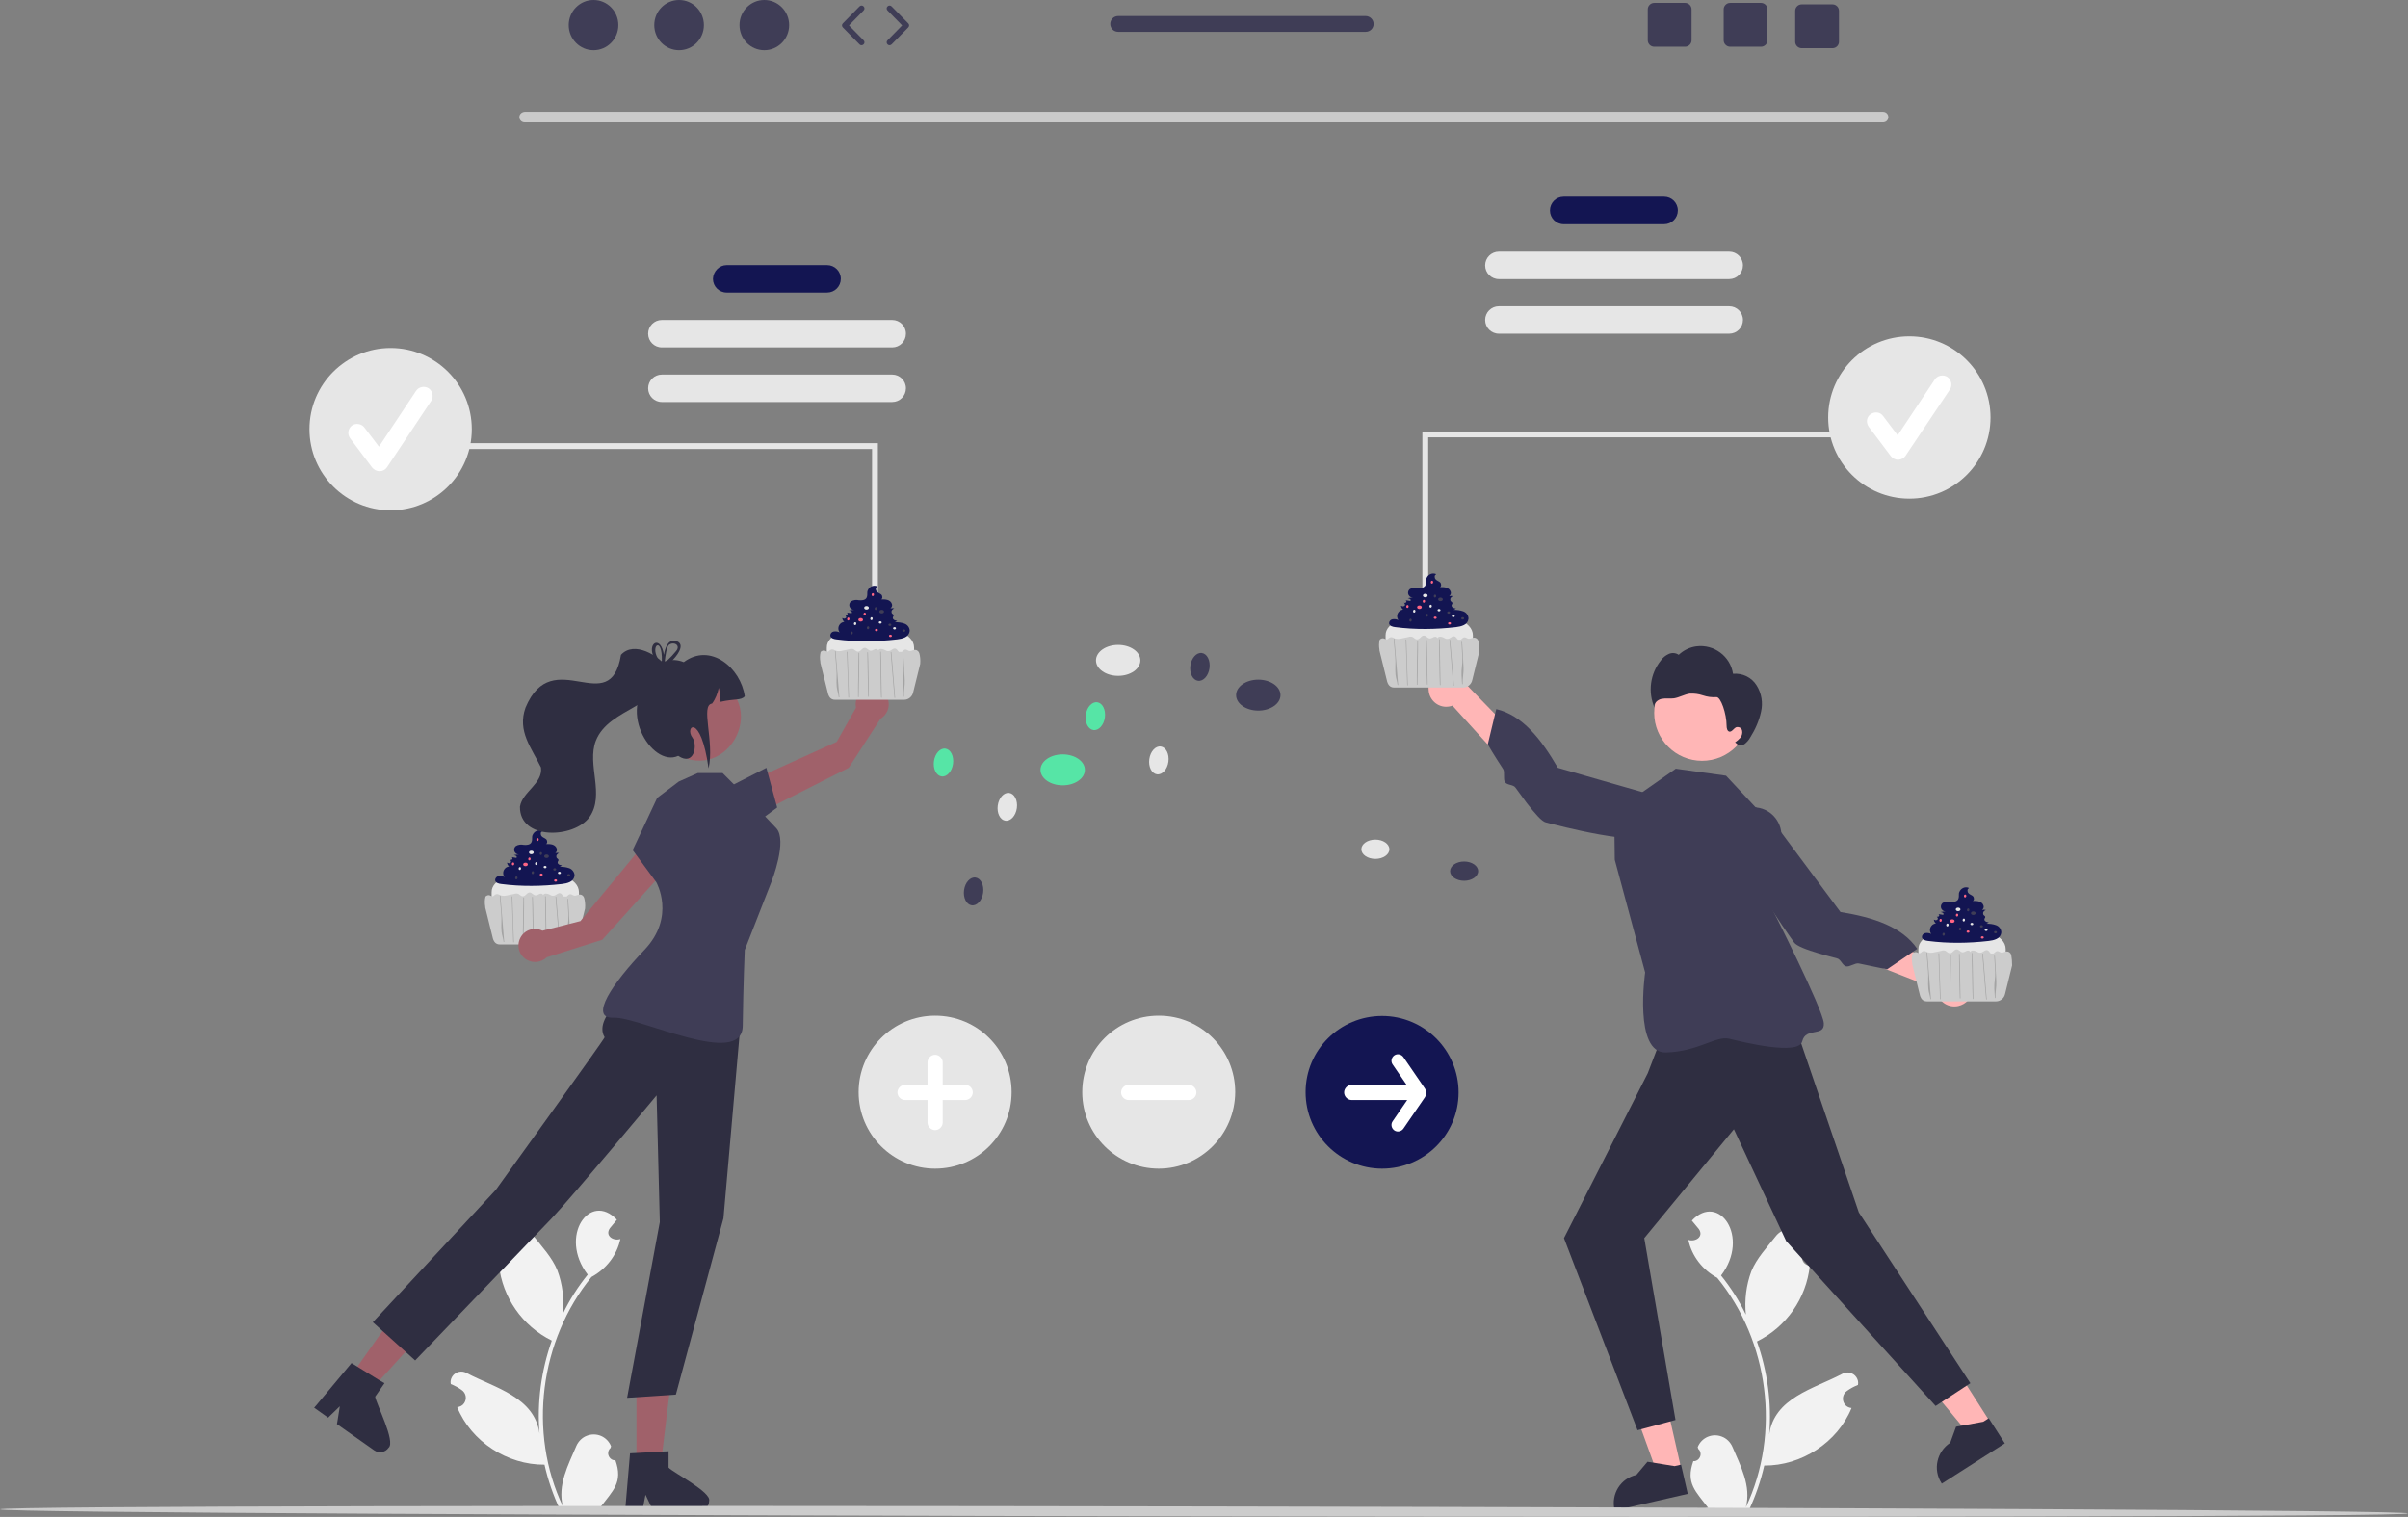 <?xml version="1.0" encoding="utf-8"?>
<svg xmlns="http://www.w3.org/2000/svg" xmlns:xlink="http://www.w3.org/1999/xlink" version="1.1" id="Layer_1" x="0px" y="0px" viewBox="0 0 824.8 519.6" style="enable-background:new 0 0 824.8 519.6;">
<rect x="0" y="0" width="824.8" height="519.6" fill="#808080" stroke="none"/>
<style type="text/css">
	.st0{fill:#3F3D56;}
	.st1{fill:#CACACA;}
	.st2{fill:#131552;}
	.st3{fill:#E6E6E6;}
	.st4{fill:#CCCCCC;}
	.st5{opacity:0.2;enable-background:new    ;}
	.st6{fill:#FF6584;}
	.st7{fill:#56E5A6;}
	.st8{fill:#F2F2F2;}
	.st9{fill:#A0616A;}
	.st10{fill:#2F2E41;}
	.st11{fill:#FFB6B6;}
	.st12{fill:#FFFFFF;}
</style>
<g>
	<ellipse class="st0" cx="203.3" cy="8.6" rx="8.5" ry="8.6"/>
	<ellipse class="st0" cx="232.6" cy="8.6" rx="8.5" ry="8.6"/>
	<ellipse class="st0" cx="261.8" cy="8.6" rx="8.5" ry="8.6"/>
	<path class="st0" d="M295.1,15.5c-0.3,0-0.5-0.1-0.7-0.3l-5.7-5.8c-0.4-0.4-0.4-1,0-1.4l5.7-5.8c0.4-0.4,1-0.4,1.4,0&#xA;		c0.4,0.4,0.4,1,0,1.4l-5,5.1l5,5.1c0.4,0.4,0.4,1,0,1.4C295.6,15.4,295.3,15.5,295.1,15.5z"/>
	<path class="st0" d="M304.7,15.5c-0.3,0-0.5-0.1-0.7-0.3c-0.4-0.4-0.4-1,0-1.4l5-5.1l-5-5.1c-0.4-0.4-0.4-1,0-1.4&#xA;		c0.4-0.4,1-0.4,1.4,0l5.7,5.8c0.4,0.4,0.4,1,0,1.4l-5.7,5.8C305.2,15.4,304.9,15.5,304.7,15.5z"/>
	<path class="st0" d="M603.2,1h-10.6c-1.2,0-2.2,1-2.2,2.2v10.6c0,1.2,1,2.2,2.2,2.2h10.6c1.2,0,2.2-1,2.2-2.2V3.2&#xA;		C605.4,2,604.4,1,603.2,1z"/>
	<path class="st0" d="M577.2,1h-10.6c-1.2,0-2.2,1-2.2,2.2v10.6c0,1.2,1,2.2,2.2,2.2h10.6c1.2,0,2.2-1,2.2-2.2V3.2&#xA;		C579.4,2,578.4,1,577.2,1z"/>
	<path class="st0" d="M627.7,1.5h-10.6c-1.2,0-2.2,1-2.2,2.2v10.6c0,1.2,1,2.2,2.2,2.2h10.6c1.2,0,2.2-1,2.2-2.2V3.7&#xA;		C629.9,2.5,628.9,1.5,627.7,1.5z"/>
	<path class="st0" d="M467.8,5.5H383c-1.5,0-2.7,1.2-2.7,2.7s1.2,2.7,2.7,2.7h84.8c1.5,0,2.7-1.2,2.7-2.7S469.2,5.5,467.8,5.5z"/>
</g>
<path class="st1" d="M645,41.9H179.7c-1,0-1.8-0.8-1.8-1.8c0-1,0.8-1.7,1.8-1.8H645c1,0,1.8,0.8,1.8,1.8&#xA;	C646.8,41.1,646,41.9,645,41.9z"/>
<path class="st2" d="M535.6,67.4H570c2.6,0,4.7,2.1,4.7,4.7v0c0,2.6-2.1,4.7-4.7,4.7h-34.4c-2.6,0-4.7-2.1-4.7-4.7v0&#xA;	C530.9,69.5,533,67.4,535.6,67.4z"/>
<path class="st3" d="M513.4,86.2h78.9c2.6,0,4.7,2.1,4.7,4.7l0,0c0,2.6-2.1,4.7-4.7,4.7h-78.9c-2.6,0-4.7-2.1-4.7-4.7l0,0&#xA;	C508.7,88.3,510.8,86.2,513.4,86.2z"/>
<path class="st3" d="M513.4,104.9h78.9c2.6,0,4.7,2.1,4.7,4.7v0c0,2.6-2.1,4.7-4.7,4.7h-78.9c-2.6,0-4.7-2.1-4.7-4.7v0&#xA;	C508.7,107,510.8,104.9,513.4,104.9z"/>
<path class="st3" d="M193.9,321.5h-21.7c-0.6,0-3.8-1.7-3.8-3.8v-12.1c-0.1-9.1,29.8-9.7,29.9,0v12.1&#xA;	C198.3,319.8,196,321.5,193.9,321.5z"/>
<path class="st2" d="M195,297.4c-1.1-0.4-2.2-0.5-3.3-0.5c0.3-0.1,0.6-0.3,0.8-0.5c-0.2,0-0.4,0-0.6-0.1c-0.2,0-0.4-0.1-0.6-0.3&#xA;	c-0.2-0.1-0.3-0.4-0.3-0.6c0-0.3,0.3-0.5,0.3-0.8c0-0.3-0.4-0.5-0.6-0.7c-0.2-0.4-0.2-0.9,0.1-1.2c0.2-0.2,0.4-0.4,0.7-0.5&#xA;	c-0.4-0.1-0.9-0.1-1.3,0c0.5-0.4,0.7-1,0.5-1.5c-0.2-0.7-0.8-1.2-1.5-1.4c-0.7-0.2-1.4-0.2-2.2-0.2c0.6-0.2,0.5-1.2,0.1-1.6&#xA;	s-1.2-0.6-1.6-1.1s-0.4-1.5,0.2-1.6l-0.1-0.2c-1.3-0.5-2.7,0.2-3.2,1.5c0,0.1-0.1,0.2-0.1,0.3c-0.1,0.7,0.1,1.5-0.3,2.2&#xA;	c-0.5,0.8-1.6,0.9-2.6,0.8c-0.9-0.2-1.9-0.1-2.7,0.4c-0.7,0.6-0.8,1.6-0.2,2.3c0.3,0.4,0.8,0.6,1.3,0.6c-0.6,0-1.2,0.1-1.8,0.2&#xA;	l0.6,0.2c0.1,0,0.2,0.1,0.3,0.2c0.1,0.1,0.1,0.2,0.1,0.4c-0.1,0.2-0.3,0.2-0.5,0.1l-1.3-0.2c0.3,0.1,0.4,0.4,0.3,0.6&#xA;	c-0.1,0.3-0.4,0.4-0.6,0.3c-0.1,0-0.1-0.1-0.2-0.1c0.1,0.2,0.2,0.3,0.3,0.5c0.1,0.2,0.1,0.4-0.1,0.6c-0.3,0.2-0.6,0.3-0.9,0.1&#xA;	c-0.1,0-0.2-0.1-0.3-0.1c0,0,0,0.1,0,0.1c0.1,0.5,0.3,0.9,0.7,1.2c-0.6,0.1-1.1,0.3-1.5,0.8c-0.7,0.8-0.7,2-0.1,2.8&#xA;	c-0.6-0.3-1.3-0.4-2-0.3c-0.7,0.1-1.2,0.7-1.2,1.4c0.1,0.9,1.2,1.2,2.1,1.3c6.9,0.9,13.9,0.8,20.8,0c0.9-0.1,1.9-0.3,2.7-0.7&#xA;	c0.9-0.4,1.5-1.2,1.6-2.2C196.8,298.9,196.1,297.8,195,297.4z"/>
<path class="st4" d="M200.1,307.6c-0.2-0.7-0.8-1.2-1.5-1.2c-0.7,0-1.3,0.5-1.9,0.4c-0.5-0.1-1-0.6-1.5-0.5&#xA;	c-0.5,0.1-0.8,0.6-1.1,0.8h-1c-0.4-0.3-0.6-0.9-1.1-1.1c-0.8-0.3-1.4,0.6-2.2,0.8c-0.5,0.1-1,0-1.4-0.3c-0.4-0.2-0.9-0.4-1.3-0.4&#xA;	c-0.4-0.1-0.8,0.1-1.1,0.5c0-0.2-0.3-0.5-0.6-0.5c-0.4,0-0.7,0.1-1,0.3c-0.3,0.2-0.7,0.3-1,0.3c-0.8-0.1-1.2-1-2-1&#xA;	c-1,0-1.4,1.5-2.5,1.3c-0.5-0.1-0.8-0.5-1.3-0.8c-0.5-0.2-1-0.2-1.5,0l-2.4,0.5c-0.7,0.2-1.5,0.2-2.2,0c-0.5-0.2-1-0.6-1.6-0.4&#xA;	c-0.5,0.1-0.7,0.7-1.2,0.7c-0.3,0-0.6-0.1-0.9-0.3c-0.5-0.2-1.1,0-1.5,0.4c-0.3,1.1-0.3,2.3-0.1,3.4c0,0.2,0,0.5,0.1,0.7l2.4,9.7&#xA;	c0.3,1.5,1,2.6,2.5,2.6h23.7c1.5,0,2.8-1.1,3.1-2.6l2.4-9.7c0,0,0-0.1,0-0.1C200.5,309.9,200.4,308.8,200.1,307.6z"/>
<path class="st5" d="M171.2,306.9l0.5,6.1c0.2,2-0.1,4.1,0.1,6.1c0.1,1.2,0.6,2.3,0.7,3.5c0,0.1,0.2,0.1,0.2,0l-0.5-6.1l-0.5-6.1&#xA;	l-0.3-3.5C171.4,306.7,171.2,306.7,171.2,306.9L171.2,306.9z"/>
<path class="st5" d="M175.3,307.1l0.2,6.1l0.2,6.1l0.1,3.4c0,0.1,0.2,0.1,0.2,0l-0.2-6.1l-0.2-6.1l-0.1-3.4&#xA;	C175.5,307,175.3,307,175.3,307.1z"/>
<path class="st5" d="M179.3,307.5l-0.1,5.9l-0.1,5.8l0,3.3c0,0.1,0.1,0.1,0.1,0.1c0.1,0,0.1,0,0.1-0.1l0.1-5.9l0.1-5.8l0-3.3&#xA;	c0-0.1-0.1-0.1-0.1-0.1C179.4,307.4,179.3,307.4,179.3,307.5z"/>
<path class="st5" d="M182.3,307.3l0.1,5.9l0.1,5.9l0.1,3.3c0,0.1,0.1,0.1,0.1,0.1c0.1,0,0.1,0,0.1-0.1l-0.1-5.9l-0.1-5.9l-0.1-3.3&#xA;	c0-0.1-0.1-0.1-0.1-0.1C182.4,307.2,182.3,307.3,182.3,307.3L182.3,307.3z"/>
<path class="st5" d="M186.7,307.1l0.1,6.1l0.1,6.1l0.1,3.4c0,0.1,0.1,0.1,0.1,0.1c0.1,0,0.1,0,0.1-0.1l-0.1-6.1l-0.1-6.1l-0.1-3.4&#xA;	c0-0.1-0.1-0.1-0.1-0.1C186.7,307,186.7,307,186.7,307.1z"/>
<path class="st5" d="M190.3,307.3l0.5,6.1l0.5,6.1l0.3,3.4c0,0.1,0.2,0.1,0.2,0l-0.5-6.1l-0.5-6.1l-0.3-3.4&#xA;	C190.5,307.1,190.3,307.1,190.3,307.3z"/>
<path class="st5" d="M194.4,308l0.3,5.6c0.1,1.9-0.4,3.7-0.3,5.6l0.2,3.2c0,0.1,0.2,0.1,0.2,0c-0.1-1.9,0.4-3.7,0.3-5.6l-0.3-5.6&#xA;	l-0.2-3.2C194.6,307.8,194.4,307.8,194.4,308z"/>
<ellipse class="st3" cx="182" cy="292" rx="0.8" ry="0.6"/>
<ellipse class="st0" cx="187.2" cy="293.3" rx="0.8" ry="0.6"/>
<ellipse class="st6" cx="180" cy="296.1" rx="0.8" ry="0.6"/>
<ellipse class="st3" cx="186.7" cy="297" rx="0.5" ry="0.4"/>
<ellipse class="st0" cx="190" cy="297.8" rx="0.5" ry="0.4"/>
<ellipse class="st6" cx="185.4" cy="299.6" rx="0.5" ry="0.4"/>
<ellipse class="st3" cx="191.6" cy="299" rx="0.5" ry="0.4"/>
<ellipse class="st0" cx="194.8" cy="299.8" rx="0.5" ry="0.4"/>
<ellipse class="st6" cx="190.3" cy="301.6" rx="0.5" ry="0.4"/>
<ellipse transform="matrix(0.137 -0.991 0.991 0.137 -141.037 433.063)" class="st3" cx="177.9" cy="297.4" rx="0.5" ry="0.4"/>
<ellipse transform="matrix(0.137 -0.991 0.991 0.137 -145.221 434.535)" class="st0" cx="176.6" cy="300.6" rx="0.5" ry="0.4"/>
<ellipse transform="matrix(0.137 -0.991 0.991 0.137 -141.449 429.313)" class="st6" cx="175.5" cy="295.8" rx="0.5" ry="0.4"/>
<ellipse transform="matrix(0.137 -0.991 0.991 0.137 -134.503 437.15)" class="st3" cx="183.5" cy="295.7" rx="0.5" ry="0.4"/>
<ellipse transform="matrix(0.137 -0.991 0.991 0.137 -138.687 438.622)" class="st0" cx="182.3" cy="298.9" rx="0.5" ry="0.4"/>
<ellipse transform="matrix(0.137 -0.991 0.991 0.137 -134.915 433.4)" class="st6" cx="181.1" cy="294.1" rx="0.5" ry="0.4"/>
<ellipse transform="matrix(0.137 -0.991 0.991 0.137 -129.751 435.66)" class="st0" cx="185" cy="292.3" rx="0.5" ry="0.4"/>
<ellipse transform="matrix(0.137 -0.991 0.991 0.137 -125.98 430.44)" class="st6" cx="183.9" cy="287.5" rx="0.5" ry="0.4"/>
<ellipse class="st3" cx="383" cy="226.2" rx="7.6" ry="5.3"/>
<ellipse class="st0" cx="431" cy="238.1" rx="7.6" ry="5.3"/>
<ellipse class="st7" cx="364" cy="263.7" rx="7.6" ry="5.3"/>
<ellipse class="st3" cx="471.1" cy="290.9" rx="4.8" ry="3.3"/>
<ellipse class="st0" cx="501.5" cy="298.4" rx="4.8" ry="3.3"/>
<ellipse transform="matrix(0.137 -0.991 0.991 0.137 23.989 580.101)" class="st3" cx="344.7" cy="276.3" rx="4.8" ry="3.3"/>
<ellipse transform="matrix(0.137 -0.991 0.991 0.137 -14.719 593.72)" class="st0" cx="333.2" cy="305.3" rx="4.8" ry="3.3"/>
<ellipse transform="matrix(0.137 -0.991 0.991 0.137 20.18 545.409)" class="st7" cx="322.9" cy="261.1" rx="4.8" ry="3.3"/>
<ellipse transform="matrix(0.137 -0.991 0.991 0.137 84.438 617.91)" class="st3" cx="396.7" cy="260.5" rx="4.8" ry="3.3"/>
<ellipse transform="matrix(0.137 -0.991 0.991 0.137 80.628 583.216)" class="st7" cx="374.9" cy="245.4" rx="4.8" ry="3.3"/>
<path class="st8" d="M580,500.5c1.3,0.1,2.4-1,2.5-2.3c0-0.7-0.2-1.4-0.8-1.9c-0.1-0.2-0.1-0.4-0.2-0.6c1.3-3.3,5-4.9,8.3-3.6&#xA;	c1.6,0.6,2.9,1.9,3.6,3.5c2.8,6.6,6.5,13.4,4.6,20.7c12-25.4,7.9-56.9-9.8-78.6c-5-2.7-8.7-7.4-9.9-13c2.4,0.8,5.4-1.1,3.6-3.7&#xA;	c-0.8-1-1.6-1.9-2.4-2.9c9.2-9.8,20.1,5.6,10,18.8c3.3,4.1,6.2,8.6,8.5,13.4c-0.5-5,0.1-10.1,1.9-14.9c1.8-4.4,5.3-8.1,8.3-11.9&#xA;	c2.2-2.9,6.4-3.4,9.2-1.1c1.4,1.1,2.3,2.7,2.5,4.5c-3.4,1.1-3.8,6,0,6.7c-1.2,11.1-8,20.9-18.1,25.9c3.6,10.2,5.1,21.1,4.2,31.9&#xA;	c1.7-12.6,15.3-15.7,24.8-20.7c1.7-1.1,4-0.6,5.1,1.1c0.5,0.8,0.7,1.7,0.5,2.6c-1.3,0.5-2.6,1.2-3.7,2c-1.5,1-1.9,3-0.9,4.5&#xA;	c0.5,0.8,1.4,1.3,2.4,1.4c-4.8,11.8-17.2,19.8-29.9,19.7c-1.2,5.3-3,10.5-5.3,15.4h-18.9c-0.1-0.2-0.1-0.4-0.2-0.6&#xA;	c1.7,0.1,3.5,0,5.2-0.3C580.9,510.9,577.3,508.1,580,500.5L580,500.5L580,500.5z"/>
<path class="st8" d="M210.8,500.2c-1.3,0.1-2.4-1-2.5-2.3c0-0.7,0.2-1.4,0.8-1.9l0.2-0.6c-1.3-3.3-5-4.9-8.3-3.6&#xA;	c-1.6,0.6-2.9,1.9-3.6,3.5c-2.8,6.6-6.5,13.4-4.6,20.7c-12-25.4-7.9-56.9,9.8-78.6c5-2.7,8.7-7.4,9.9-13c-2.4,0.8-5.4-1.1-3.6-3.7&#xA;	c0.8-1,1.6-1.9,2.4-2.9c-9.2-9.8-20.1,5.6-10,18.8c-3.3,4.1-6.2,8.6-8.5,13.4c0.5-5-0.1-10.1-1.9-14.9c-1.8-4.4-5.3-8.1-8.3-11.9&#xA;	c-2.2-2.9-6.4-3.4-9.2-1.1c-1.4,1.1-2.3,2.7-2.5,4.5c3.4,1.1,3.8,6,0,6.7c1.2,11.1,8,20.9,18.1,25.9c-3.6,10.2-5.1,21.1-4.2,31.9&#xA;	c-1.7-12.6-15.3-15.7-24.8-20.7c-1.7-1.1-4-0.6-5.1,1.1c-0.5,0.8-0.7,1.7-0.5,2.6c1.3,0.5,2.6,1.2,3.7,2c1.5,1,1.9,3,0.9,4.5&#xA;	c-0.5,0.8-1.4,1.3-2.4,1.4c4.8,11.8,17.2,19.8,29.9,19.7c1.2,5.3,3,10.5,5.3,15.4h18.9c0.1-0.2,0.1-0.4,0.2-0.6&#xA;	c-1.7,0.1-3.5,0-5.2-0.3C209.9,510.6,213.5,507.8,210.8,500.2L210.8,500.2L210.8,500.2z"/>
<path class="st9" d="M258.1,279.5l-2-11.6l30.5-13.8l6.6-11.7c-0.6-3.1,1.3-6.1,4.4-6.7c3.1-0.6,6.1,1.3,6.7,4.4&#xA;	c0.5,2.4-0.6,4.8-2.7,6.1L290.7,263L258.1,279.5z"/>
<polygon class="st0" points="248.8,270 262.5,263 266.2,276.6 256.6,283.7"/>
<polygon class="st9" points="218,502 226.3,502 230.2,469.9 218,469.9"/>
<path class="st10" d="M229,502.7v-5.6l-2.2,0.1l-8.9,0.5l-2.1,0.1l-1.6,18.8l-0.1,1h5.9l0.2-1l0.9-4.6l2.2,4.6l0.5,1h15.6&#xA;	c1.9,0,3.5-1.6,3.5-3.5C243.7,511.1,230.7,504.5,229,502.7L229,502.7z"/>
<polygon class="st9" points="119.6,472.1 126.4,476.8 148.1,452.9 138.1,445.9"/>
<path class="st10" d="M128.5,478.4l3.2-4.6l-1.9-1.1l-7.6-4.7l-1.8-1.1l-12.1,14.5l-0.7,0.8l4.8,3.4l0.7-0.7l3.3-3.2l-0.8,5&#xA;	l-0.2,1.1l12.8,9c1.6,1.1,3.8,0.7,4.9-0.9C135.6,493.8,128.8,480.8,128.5,478.4L128.5,478.4z"/>
<path class="st9" d="M230.8,294.7l-10.7-5l-21.3,25.8l-13,3.3c-2.8-1.4-6.2-0.3-7.6,2.5c-1.4,2.8-0.3,6.2,2.5,7.6&#xA;	c2.2,1.1,4.8,0.7,6.6-1l19-6L230.8,294.7z"/>
<path class="st10" d="M220,336.3c0,0-17.5,11.4-12.9,19c0.2,0.3-37.3,52.3-37.3,52.3l-42.1,45.3l14.5,13.1c0,0,40-41.6,46.7-48.6&#xA;	s36-42.2,36-42.2l1.1,43.4l-11.2,60.2l16.7-1.1l16.3-60.4l6-68.4L220,336.3z"/>
<path class="st0" d="M232.5,267.7l-7.4,5.6l-8.4,17.9l8.1,11c0,0,6.8,11.8-4.1,23.2s-19.2,23.6-10.5,23.2s44,17.5,44.2,2.8&#xA;	s0.7-26,0.7-26l9.2-23.5c0,0,5.5-14,1.6-18.2s-9-9.5-9-9.5l-9.4-9.4h-8.5L232.5,267.7z"/>
<path class="st9" d="M246.3,233.3c16.5,9.4,3,34.2-13.9,25.4C215.9,249.3,229.4,224.4,246.3,233.3z"/>
<path class="st10" d="M255.1,238.5c-1.2,1.5-3.6,0.8-8.3,1.9c0-1.6-0.2-3.2-0.6-4.8c-0.4,1.9-1.1,3.8-2.3,5.4&#xA;	c-4.1,0.5,0.9,13-1.2,22.2c-2.7-19.4-8.4-14.3-5.5-10.5c1.8,2.5,0.6,9.9-4.9,6.2c-9.1,4.3-22.2-17.2-7.7-27.4&#xA;	c-0.3-5.5,5.8-6.3,9.6-4.7C243.3,220,253.7,228.7,255.1,238.5L255.1,238.5z"/>
<path class="st10" d="M212.7,224.3c-3.7,22.6-23.4-4.2-32.7,18.1c-2.9,8.1,2.1,13.8,5.3,20.5c0.7,5.5-6.4,8.3-7.2,13.4&#xA;	c-0.2,11.6,18.5,10.9,23.8,3.6c5.4-7.7-1-18,2.2-26.2c4.5-11.4,23-11.5,24.7-24.8C225.6,224.5,217.2,219.4,212.7,224.3z"/>
<path class="st10" d="M227.6,226.6c-0.1,0.1-0.2,0.1-0.3,0.2h0c-0.1,0.1-0.2,0.1-0.3,0.2c0,0,0,0,0,0c-0.1-0.1-0.3-0.3-0.4-0.4&#xA;	c0,0.2,0,0.4,0,0.6l0,0.1c0.1,0.1,0.3,0.3,0.4,0.4c0.1-0.1,0.2-0.2,0.4-0.3c0.1-0.1,0.2-0.1,0.2-0.2&#xA;	C227.6,227,227.6,226.8,227.6,226.6L227.6,226.6z M231.4,219.5c-2.8-0.6-3.7,3-4,4.8c-1-6.5-5.3-4.4-3.8,0c0.5,1.3,1.2,2.5,2.2,3.5&#xA;	c0.1,0.2,0.3,0.3,0.4,0.5c-0.2,0.9,0.7,0.7,1.9-0.2c0.9-0.6,1.7-1.3,2.4-2.1C232.8,223.6,234.6,220.3,231.4,219.5z M231.5,223.1&#xA;	c-0.9,1.1-1.9,2.2-2.9,3.1c-0.3,0.3-0.7,0.6-1,0.9c0,0.1,0,0.1,0,0.2c0,0.1-0.1,0.1-0.1,0.2c-0.4,0.6-0.8,0.3-0.9-0.2c0,0,0,0,0-0.1&#xA;	c-0.5-0.5-0.9-1.1-1.3-1.7c-2.6-4.5,1.6-7.6,1.4,0.8c0,0.1-0.1,0.2-0.1,0.2c0,0.2,0,0.4,0,0.6l0,0.1c0.1,0.1,0.3,0.3,0.4,0.4&#xA;	c0.1-0.1,0.2-0.2,0.4-0.3c0.1-0.1,0.2-0.1,0.2-0.2c0-0.2,0-0.4,0.1-0.6v0c0.2-1.7,0.6-4.8,1.4-5.6&#xA;	C230.9,219.6,233.3,221.1,231.5,223.1L231.5,223.1z M227.6,226.6c-0.1,0.1-0.2,0.1-0.3,0.2h0c-0.1,0.1-0.2,0.1-0.3,0.2c0,0,0,0,0,0&#xA;	c-0.1-0.1-0.3-0.3-0.4-0.4c0,0.2,0,0.4,0,0.6l0,0.1c0.1,0.1,0.3,0.3,0.4,0.4c0.1-0.1,0.2-0.2,0.4-0.3c0.1-0.1,0.2-0.1,0.2-0.2&#xA;	C227.6,227,227.6,226.8,227.6,226.6L227.6,226.6z"/>
<polygon class="st11" points="575.9,503.3 567.8,505.1 556.8,474.7 568.8,472"/>
<path class="st10" d="M578.1,511.7l-25,5.7l-0.1-0.3c-1.2-5.4,2.1-10.7,7.5-11.9l0,0l3.8-4.5l9.3,1.5l2.2-0.5L578.1,511.7&#xA;	L578.1,511.7z"/>
<polygon class="st11" points="681.8,487.3 674.8,491.8 654.1,466.9 664.5,460.2"/>
<path class="st10" d="M686.7,494.4l-21.6,13.8L665,508c-3-4.6-1.6-10.8,3-13.8l0,0l2-5.5l9.3-1.7l1.9-1.2L686.7,494.4z"/>
<polygon class="st10" points="570.5,351.7 564.4,367.6 535.7,424.1 560.9,489.9 573.9,486.4 563.2,424.1 593.9,386.8 611.8,425.1 &#xA;	663,481.6 674.9,473.8 636.7,415.3 611.4,341.1"/>
<path class="st0" d="M601.3,276.5l-10.1-10.8l-17.2-2.4l-21.1,14.8l0.2,16.4l10.4,38.6c0,0-4,27.7,7.1,27.4s17.2-5.8,21.7-4.7&#xA;	s23.8,5.9,25,0.9s7.7-1.4,7.4-6.2s-17.6-39-17.6-39l3-24.1c0.7-5.3-3.1-10.2-8.4-10.8l0,0C601.7,276.5,601.5,276.5,601.3,276.5&#xA;	L601.3,276.5z"/>
<path class="st11" d="M670.7,344.6c-3.3,0.7-6.6-1.4-7.3-4.7c-0.1-0.4-0.1-0.7-0.1-1.1l-46.2-18.2l8.8-7.2l43.8,19&#xA;	c3.4,0.1,6.1,3,6,6.4C675.6,341.6,673.5,344,670.7,344.6z"/>
<path class="st0" d="M605.2,278.5c0,0-7.9-0.1-8.8,8.9s15.5,31.7,18.1,35.4c0.8,1.2,4.2,2.5,8.6,3.8c1.9,0.6,4.1,1.1,6.2,1.7&#xA;	c1.2,0.3,1.8,2.4,3,2.7c1.2,0.3,3.1-1.2,4.3-1c5.5,1.2,9.8,2,9.8,2l10.3-7c-5.2-7.6-15.1-10.8-26.3-12.6L605.2,278.5z"/>
<path class="st11" d="M489.4,236.9c0.5,3.4,3.7,5.7,7,5.1c0.4-0.1,0.7-0.1,1.1-0.3l33.4,36.8l3.6-10.8l-33.3-34.3&#xA;	c-1.3-3.2-4.9-4.6-8.1-3.3C490.4,231.3,488.9,234.1,489.4,236.9L489.4,236.9z"/>
<path class="st0" d="M574.3,274.7c0,0,2.8,7.3-5.2,11.4s-35.2-3.3-39.6-4.4c-1.4-0.3-3.8-3.1-6.6-6.7c-1.2-1.6-2.5-3.4-3.8-5.2&#xA;	c-0.7-1.1-2.9-0.8-3.6-1.9c-0.7-1,0-3.4-0.6-4.4c-3.1-4.7-5.3-8.5-5.3-8.5l2.9-12.1c9,2.1,15.4,10.3,21.1,20.1L574.3,274.7z"/>
<circle class="st11" cx="583" cy="244.2" r="16.4"/>
<path class="st10" d="M601.7,234.8c-1.7-2.8-4.9-4.3-8.1-4c-0.9-6-6.5-10.2-12.6-9.4c-2.2,0.3-4.3,1.3-6,2.9c-1-0.7-2.3-0.8-3.4-0.3&#xA;	c-1.1,0.5-2,1.2-2.7,2.2c-3.7,4.6-4.5,10.8-2.2,16.2c-0.4-1.4,1-2.7,2.4-3c1.4-0.3,2.9,0,4.3-0.2c1.8-0.3,3.5-1.3,5.3-1.6&#xA;	c1.6-0.1,3.1,0.1,4.6,0.6c1.5,0.5,3,0.7,4.6,0.6c1.5-0.2,3.5,5.7,3.5,9.8c0,0.8,0.2,1.8,0.9,2c0.9,0.2,1.5-1.1,2.4-1.5&#xA;	c0.9-0.2,1.8,0.2,2,1.1c0.2,0.8,0,1.7-0.5,2.4c-0.6,0.7-1.2,1.2-1.9,1.7l0.4,0.3c0.7,0.8,1.9,0.9,2.8,0.3c0.8-0.6,1.5-1.4,2-2.3&#xA;	c1.7-2.7,3-5.6,3.7-8.8C603.9,240.8,603.4,237.5,601.7,234.8z"/>
<ellipse transform="matrix(0.137 -0.991 0.991 0.137 128.397 604.145)" class="st0" cx="410.7" cy="228.4" rx="4.8" ry="3.3"/>
<path class="st3" d="M682.6,341h-21.7c-0.6,0-3.8-1.7-3.8-3.8v-12.1c-0.1-9.1,29.8-9.7,29.9,0v12.1C687,339.3,684.7,341,682.6,341z"/>
<path class="st2" d="M683.7,316.9c-1.1-0.4-2.2-0.5-3.3-0.5c0.3-0.1,0.6-0.3,0.8-0.5c-0.2,0-0.4,0-0.6-0.1c-0.2,0-0.4-0.1-0.6-0.3&#xA;	c-0.2-0.1-0.3-0.4-0.3-0.6c0-0.3,0.3-0.5,0.3-0.8c0-0.3-0.4-0.5-0.6-0.7c-0.2-0.4-0.2-0.9,0.1-1.2c0.2-0.2,0.4-0.4,0.7-0.5&#xA;	c-0.4-0.1-0.9-0.1-1.3,0c0.5-0.4,0.7-1,0.5-1.5c-0.2-0.7-0.8-1.2-1.5-1.4c-0.7-0.2-1.4-0.2-2.2-0.2c0.6-0.2,0.5-1.2,0.1-1.6&#xA;	s-1.2-0.6-1.6-1.1s-0.4-1.5,0.2-1.6l-0.1-0.2c-1.3-0.5-2.7,0.2-3.2,1.5c0,0.1-0.1,0.2-0.1,0.3c-0.1,0.7,0.1,1.5-0.3,2.2&#xA;	c-0.5,0.8-1.6,0.9-2.6,0.8c-0.9-0.2-1.9-0.1-2.7,0.4c-0.7,0.6-0.8,1.6-0.2,2.3c0.3,0.4,0.8,0.6,1.3,0.6c-0.6,0-1.2,0.1-1.8,0.2&#xA;	l0.6,0.2c0.1,0,0.2,0.1,0.3,0.2c0.1,0.1,0.1,0.2,0.1,0.4c-0.1,0.2-0.3,0.2-0.5,0.1l-1.3-0.2c0.3,0.1,0.4,0.4,0.3,0.6&#xA;	s-0.4,0.4-0.6,0.3c-0.1,0-0.1-0.1-0.2-0.1c0.1,0.2,0.2,0.3,0.3,0.5c0.1,0.2,0.1,0.4-0.1,0.6c-0.3,0.2-0.6,0.3-0.9,0.1&#xA;	c-0.1,0-0.2-0.1-0.3-0.1c0,0,0,0.1,0,0.1c0.1,0.5,0.3,0.9,0.7,1.2c-0.6,0.1-1.1,0.3-1.5,0.8c-0.7,0.8-0.7,2-0.1,2.8&#xA;	c-0.6-0.3-1.3-0.4-2-0.3c-0.7,0.1-1.2,0.7-1.2,1.4c0.1,0.9,1.2,1.2,2.1,1.3c6.9,0.9,13.9,0.8,20.8,0c0.9-0.1,1.9-0.3,2.7-0.7&#xA;	c0.9-0.4,1.5-1.2,1.6-2.2C685.5,318.3,684.8,317.3,683.7,316.9z"/>
<path class="st4" d="M688.9,327.1c-0.2-0.7-0.8-1.2-1.5-1.2c-0.7,0-1.3,0.5-1.9,0.4c-0.5-0.1-1-0.6-1.5-0.5&#xA;	c-0.5,0.1-0.8,0.6-1.1,0.8h-1c-0.4-0.3-0.6-0.9-1.1-1.1c-0.8-0.3-1.4,0.6-2.2,0.8c-0.5,0.1-1,0-1.4-0.3c-0.4-0.2-0.9-0.4-1.3-0.4&#xA;	c-0.4-0.1-0.8,0.1-1.1,0.5c0-0.2-0.3-0.5-0.6-0.5c-0.4,0-0.7,0.1-1,0.3c-0.3,0.2-0.7,0.3-1,0.3c-0.8-0.1-1.2-1-2-1&#xA;	c-1,0-1.4,1.5-2.5,1.3c-0.5-0.1-0.8-0.5-1.3-0.8c-0.5-0.2-1-0.2-1.5,0l-2.4,0.5c-0.7,0.2-1.5,0.2-2.2,0c-0.5-0.2-1-0.6-1.6-0.4&#xA;	c-0.5,0.1-0.7,0.7-1.2,0.7c-0.3,0-0.6-0.1-0.9-0.3c-0.5-0.2-1.1,0-1.5,0.4c-0.3,1.1-0.3,2.3-0.1,3.4c0,0.2,0,0.5,0.1,0.7l2.4,9.7&#xA;	c0.3,1.5,1,2.6,2.5,2.6h23.7c1.5,0,2.8-1.1,3.1-2.6l2.4-9.7c0,0,0-0.1,0-0.1C689.2,329.4,689.1,328.2,688.9,327.1z"/>
<path class="st5" d="M659.9,326.4l0.5,6.2c0.2,2-0.1,4.1,0.1,6.1c0.1,1.2,0.6,2.3,0.7,3.5c0,0.1,0.2,0.1,0.2,0l-0.5-6.2l-0.5-6.2&#xA;	l-0.3-3.5C660.1,326.2,659.9,326.2,659.9,326.4z"/>
<path class="st5" d="M664,326.6l0.2,6.1l0.2,6.1l0.1,3.4c0,0.1,0.2,0.1,0.2,0l-0.2-6.1l-0.2-6.1l-0.1-3.4&#xA;	C664.2,326.5,664,326.5,664,326.6z"/>
<path class="st5" d="M668,327l-0.1,5.9l-0.1,5.8l0,3.3c0,0.1,0.1,0.1,0.1,0.1c0.1,0,0.1,0,0.1-0.1l0.1-5.9l0.1-5.8l0-3.3&#xA;	c0-0.1-0.1-0.1-0.1-0.1C668.1,326.9,668,326.9,668,327z"/>
<path class="st5" d="M671,326.8l0.1,5.9l0.1,5.9l0.1,3.3c0,0.1,0.1,0.1,0.1,0.1c0.1,0,0.1,0,0.1-0.1l-0.1-5.9l-0.1-5.9l-0.1-3.3&#xA;	c0-0.1-0.1-0.1-0.1-0.1C671.1,326.7,671,326.7,671,326.8z"/>
<path class="st5" d="M675.4,326.5l0.1,6.1l0.1,6.1l0.1,3.4c0,0.1,0.1,0.1,0.1,0.1c0.1,0,0.1,0,0.1-0.1l-0.1-6.1l-0.1-6.1l-0.1-3.4&#xA;	c0-0.1-0.1-0.1-0.1-0.1C675.4,326.4,675.4,326.5,675.4,326.5z"/>
<path class="st5" d="M679,326.7l0.5,6.1l0.5,6.1l0.3,3.4c0,0.1,0.2,0.1,0.2,0l-0.5-6.1l-0.5-6.1l-0.3-3.4&#xA;	C679.2,326.6,679,326.6,679,326.7z"/>
<path class="st5" d="M683.1,327.4l0.3,5.6c0.1,1.9-0.4,3.7-0.3,5.6l0.2,3.2c0,0.1,0.2,0.1,0.2,0c-0.1-1.9,0.4-3.7,0.3-5.6l-0.3-5.6&#xA;	l-0.2-3.2C683.3,327.3,683.1,327.3,683.1,327.4z"/>
<ellipse class="st3" cx="670.7" cy="311.5" rx="0.8" ry="0.6"/>
<ellipse class="st0" cx="675.9" cy="312.8" rx="0.8" ry="0.6"/>
<ellipse class="st6" cx="668.7" cy="315.5" rx="0.8" ry="0.6"/>
<ellipse class="st3" cx="675.4" cy="316.5" rx="0.5" ry="0.4"/>
<ellipse class="st0" cx="678.7" cy="317.3" rx="0.5" ry="0.4"/>
<ellipse class="st6" cx="674.1" cy="319.1" rx="0.5" ry="0.4"/>
<ellipse class="st3" cx="680.3" cy="318.5" rx="0.5" ry="0.4"/>
<ellipse class="st0" cx="683.5" cy="319.3" rx="0.5" ry="0.4"/>
<ellipse class="st6" cx="679" cy="321.1" rx="0.5" ry="0.4"/>
<ellipse transform="matrix(0.137 -0.991 0.991 0.137 261.665 934.015)" class="st3" cx="666.6" cy="316.9" rx="0.5" ry="0.4"/>
<ellipse transform="matrix(0.137 -0.991 0.991 0.137 257.481 935.483)" class="st0" cx="665.3" cy="320" rx="0.5" ry="0.4"/>
<ellipse transform="matrix(0.137 -0.991 0.991 0.137 261.253 930.265)" class="st6" cx="664.2" cy="315.3" rx="0.5" ry="0.4"/>
<ellipse transform="matrix(0.137 -0.991 0.991 0.137 268.198 938.101)" class="st3" cx="672.2" cy="315.2" rx="0.5" ry="0.4"/>
<ellipse transform="matrix(0.137 -0.991 0.991 0.137 264.014 939.573)" class="st0" cx="671" cy="318.3" rx="0.5" ry="0.4"/>
<ellipse transform="matrix(0.137 -0.991 0.991 0.137 267.787 934.351)" class="st6" cx="669.9" cy="313.6" rx="0.5" ry="0.4"/>
<ellipse transform="matrix(0.137 -0.991 0.991 0.137 272.95 936.613)" class="st0" cx="673.7" cy="311.7" rx="0.5" ry="0.4"/>
<ellipse transform="matrix(0.137 -0.991 0.991 0.137 276.722 931.391)" class="st6" cx="672.6" cy="307" rx="0.5" ry="0.4"/>
<path class="st4" d="M824.8,518.4C824,520.7,0.8,519.3,0,517C0.8,514.7,824,516.2,824.8,518.4z"/>
<path class="st3" d="M320.3,400.3c-14.4,0-26.2-11.7-26.2-26.2c0-14.4,11.7-26.2,26.2-26.2s26.2,11.7,26.2,26.2&#xA;	S334.8,400.3,320.3,400.3L320.3,400.3z"/>
<path class="st12" d="M330.6,371.6h-7.7v-7.7c0-1.4-1.2-2.6-2.6-2.6s-2.6,1.2-2.6,2.6v7.7H310c-1.4,0-2.6,1.2-2.6,2.6&#xA;	s1.2,2.6,2.6,2.6h7.7v7.7c0,1.4,1.2,2.6,2.6,2.6c1.4,0,2.6-1.2,2.6-2.6v-7.7h7.7c1.4,0,2.6-1.2,2.6-2.6S332.1,371.6,330.6,371.6z"/>
<path class="st3" d="M396.9,400.3c-14.4,0-26.2-11.7-26.2-26.2s11.7-26.2,26.2-26.2s26.2,11.7,26.2,26.2l0,0&#xA;	C423,388.6,411.3,400.3,396.9,400.3z"/>
<path class="st12" d="M407.2,371.6h-20.6c-1.4,0-2.6,1.2-2.6,2.6s1.2,2.6,2.6,2.6h20.6c1.4,0,2.6-1.2,2.6-2.6&#xA;	S408.6,371.6,407.2,371.6z"/>
<path class="st2" d="M473.4,400.3c-14.4,0-26.2-11.7-26.2-26.2S459,348,473.4,348s26.2,11.7,26.2,26.2v0&#xA;	C499.6,388.6,487.9,400.3,473.4,400.3z"/>
<path class="st12" d="M488.1,372.9l-7.4-10.8c-0.7-1-2.1-1.3-3.1-0.6c-1,0.7-1.3,2.1-0.6,3.1l4.8,7h-18.8c-1.4,0-2.6,1.2-2.6,2.6&#xA;	s1.2,2.6,2.6,2.6h19l-5,7.3c-0.7,1-0.4,2.4,0.6,3.1c1,0.7,2.4,0.4,3.1-0.6l7.4-10.8C488.6,374.9,488.6,373.8,488.1,372.9z"/>
<path class="st2" d="M248.9,90.8h34.4c2.6,0,4.7,2.1,4.7,4.7l0,0c0,2.6-2.1,4.7-4.7,4.7h-34.4c-2.6,0-4.7-2.1-4.7-4.7l0,0&#xA;	C244.3,92.9,246.4,90.8,248.9,90.8z"/>
<path class="st3" d="M226.7,109.6h78.9c2.6,0,4.7,2.1,4.7,4.7l0,0c0,2.6-2.1,4.7-4.7,4.7h-78.9c-2.6,0-4.7-2.1-4.7-4.7l0,0&#xA;	C222,111.7,224.1,109.6,226.7,109.6z"/>
<path class="st3" d="M226.7,128.3h78.9c2.6,0,4.7,2.1,4.7,4.7v0c0,2.6-2.1,4.7-4.7,4.7h-78.9c-2.6,0-4.7-2.1-4.7-4.7v0&#xA;	C222,130.4,224.1,128.3,226.7,128.3z"/>
<polygon class="st3" points="300.7,228.8 298.7,228.8 298.7,153.8 156.1,153.8 156.1,151.8 300.7,151.8"/>
<circle class="st3" cx="133.8" cy="147" r="27.8"/>
<path class="st12" d="M130,161.4c-1,0-1.9-0.5-2.5-1.2l-7.6-10.1c-1-1.4-0.7-3.3,0.6-4.3s3.3-0.7,4.3,0.6l0,0l5,6.6l12.7-19.1&#xA;	c0.9-1.4,2.9-1.8,4.3-0.9s1.8,2.9,0.9,4.3L132.6,160C132,160.9,131.1,161.4,130,161.4C130.1,161.4,130,161.4,130,161.4L130,161.4z"/>
<polygon class="st3" points="489.2,224.9 487.2,224.9 487.2,147.8 631.8,147.8 631.8,149.8 489.2,149.8"/>
<circle class="st3" cx="654" cy="143" r="27.8"/>
<path class="st12" d="M650.2,157.5c-1,0-1.9-0.5-2.5-1.2l-7.6-10.1c-1-1.4-0.8-3.3,0.6-4.3c1.4-1,3.3-0.8,4.3,0.6l0,0l5,6.6&#xA;	l12.7-19.1c0.9-1.4,2.9-1.8,4.3-0.9s1.8,2.9,0.9,4.3l0,0l-15.2,22.7C652.2,156.9,651.3,157.4,650.2,157.5&#xA;	C650.3,157.5,650.2,157.5,650.2,157.5z"/>
<path class="st3" d="M308.7,237.7H287c-0.6,0-3.8-1.7-3.8-3.8v-12.1c-0.1-9.1,29.8-9.7,29.9,0v12.1&#xA;	C313.1,236,310.8,237.7,308.7,237.7z"/>
<path class="st2" d="M309.8,213.6c-1.1-0.4-2.2-0.5-3.3-0.5c0.3-0.1,0.6-0.3,0.8-0.5c-0.2,0-0.4,0-0.6-0.1c-0.2,0-0.4-0.1-0.6-0.3&#xA;	c-0.2-0.1-0.3-0.4-0.3-0.6c0-0.3,0.3-0.5,0.3-0.8c0-0.3-0.4-0.5-0.6-0.7c-0.2-0.4-0.2-0.9,0.1-1.2c0.2-0.2,0.4-0.4,0.7-0.5&#xA;	c-0.4-0.1-0.9-0.1-1.3,0c0.5-0.4,0.7-1,0.5-1.5c-0.2-0.7-0.8-1.2-1.5-1.4c-0.7-0.2-1.4-0.2-2.2-0.2c0.6-0.2,0.5-1.2,0.1-1.6&#xA;	s-1.2-0.6-1.6-1.1s-0.4-1.5,0.2-1.6l-0.1-0.2c-1.3-0.5-2.7,0.2-3.2,1.5c0,0.1-0.1,0.2-0.1,0.3c-0.1,0.7,0.1,1.5-0.3,2.2&#xA;	c-0.5,0.8-1.6,0.9-2.6,0.8c-0.9-0.2-1.9-0.1-2.7,0.4c-0.7,0.6-0.8,1.6-0.2,2.3c0.3,0.4,0.8,0.6,1.3,0.6c-0.6,0-1.2,0.1-1.8,0.2&#xA;	l0.6,0.2c0.1,0,0.2,0.1,0.3,0.2c0.1,0.1,0.1,0.2,0.1,0.4c-0.1,0.2-0.3,0.2-0.5,0.1l-1.3-0.2c0.3,0.1,0.4,0.4,0.3,0.6&#xA;	c-0.1,0.3-0.4,0.4-0.6,0.3c-0.1,0-0.1-0.1-0.2-0.1c0.1,0.2,0.2,0.3,0.3,0.5c0.1,0.2,0.1,0.4-0.1,0.6c-0.3,0.2-0.6,0.3-0.9,0.1&#xA;	c-0.1,0-0.2-0.1-0.3-0.1c0,0,0,0.1,0,0.1c0.1,0.5,0.3,0.9,0.7,1.2c-0.6,0.1-1.1,0.3-1.5,0.8c-0.7,0.8-0.7,2-0.1,2.8&#xA;	c-0.6-0.3-1.3-0.4-2-0.3c-0.7,0.1-1.2,0.7-1.2,1.4c0.1,0.9,1.2,1.2,2.1,1.3c6.9,0.9,13.9,0.8,20.8,0c0.9-0.1,1.9-0.3,2.7-0.7&#xA;	c0.9-0.4,1.5-1.2,1.6-2.2C311.6,215,310.9,214,309.8,213.6z"/>
<path class="st4" d="M314.9,223.8c-0.2-0.7-0.8-1.2-1.5-1.2c-0.7,0-1.3,0.5-1.9,0.4c-0.5-0.1-1-0.6-1.5-0.5&#xA;	c-0.5,0.1-0.8,0.6-1.1,0.8h-1c-0.4-0.3-0.6-0.9-1.1-1.1c-0.8-0.3-1.4,0.6-2.2,0.8c-0.5,0.1-1,0-1.4-0.3c-0.4-0.2-0.9-0.4-1.3-0.4&#xA;	c-0.4-0.1-0.8,0.1-1.1,0.5c0-0.2-0.3-0.5-0.6-0.5c-0.4,0-0.7,0.1-1,0.3c-0.3,0.2-0.7,0.3-1,0.3c-0.8-0.1-1.2-1-2-1&#xA;	c-1,0-1.4,1.5-2.5,1.3c-0.5-0.1-0.8-0.5-1.3-0.8c-0.5-0.2-1-0.2-1.5,0l-2.4,0.5c-0.7,0.2-1.5,0.2-2.2,0c-0.5-0.2-1-0.6-1.6-0.4&#xA;	c-0.5,0.1-0.7,0.7-1.2,0.7c-0.3,0-0.6-0.1-0.9-0.3c-0.5-0.2-1.1,0-1.5,0.4c-0.3,1.1-0.3,2.3-0.1,3.4c0,0.2,0,0.5,0.1,0.7l2.4,9.7&#xA;	c0.3,1.5,1,2.6,2.5,2.6h23.7c1.5,0,2.8-1.1,3.1-2.6l2.4-9.7c0,0,0-0.1,0-0.1C315.3,226.1,315.2,224.9,314.9,223.8z"/>
<path class="st5" d="M286,223.1l0.5,6.1c0.2,2-0.1,4.1,0.1,6.1c0.1,1.2,0.6,2.3,0.7,3.5c0,0.1,0.2,0.1,0.2,0l-0.5-6.1l-0.5-6.1&#xA;	l-0.3-3.5C286.2,222.9,286,222.9,286,223.1z"/>
<path class="st5" d="M290.1,223.3l0.2,6.1l0.2,6.1l0.1,3.4c0,0.1,0.2,0.1,0.2,0l-0.2-6.1l-0.2-6.1l-0.1-3.4&#xA;	C290.3,223.2,290.1,223.2,290.1,223.3z"/>
<path class="st5" d="M294.1,223.7l-0.1,5.9l-0.1,5.8l0,3.3c0,0.1,0.1,0.1,0.1,0.1c0.1,0,0.1,0,0.1-0.1l0.1-5.9l0.1-5.8l0-3.3&#xA;	c0-0.1-0.1-0.1-0.1-0.1C294.1,223.6,294.1,223.6,294.1,223.7z"/>
<path class="st5" d="M297.1,223.5l0.1,5.9l0.1,5.9l0.1,3.3c0,0.1,0.1,0.1,0.1,0.1c0.1,0,0.1,0,0.1-0.1l-0.1-5.9l-0.1-5.9l-0.1-3.3&#xA;	c0-0.1-0.1-0.1-0.1-0.1C297.2,223.4,297.1,223.4,297.1,223.5z"/>
<path class="st5" d="M301.5,223.3l0.1,6.1l0.1,6.1l0.1,3.4c0,0.1,0.1,0.1,0.1,0.1c0.1,0,0.1,0,0.1-0.1l-0.1-6.1l-0.1-6.1l-0.1-3.4&#xA;	c0-0.1-0.1-0.1-0.1-0.1C301.5,223.2,301.5,223.2,301.5,223.3z"/>
<path class="st5" d="M305.1,223.4l0.5,6.1l0.5,6.1l0.3,3.4c0,0.1,0.2,0.1,0.2,0l-0.5-6.1l-0.5-6.1l-0.3-3.4&#xA;	C305.3,223.3,305.1,223.3,305.1,223.4z"/>
<path class="st5" d="M309.2,224.2l0.3,5.6c0.1,1.9-0.4,3.7-0.3,5.6l0.2,3.2c0,0.1,0.2,0.1,0.2,0c-0.1-1.9,0.4-3.7,0.3-5.6l-0.3-5.6&#xA;	l-0.2-3.2C309.4,224,309.2,224,309.2,224.2z"/>
<ellipse class="st3" cx="296.8" cy="208.2" rx="0.8" ry="0.6"/>
<ellipse class="st0" cx="302" cy="209.5" rx="0.8" ry="0.6"/>
<ellipse class="st6" cx="294.8" cy="212.3" rx="0.8" ry="0.6"/>
<ellipse class="st3" cx="301.5" cy="213.2" rx="0.5" ry="0.4"/>
<ellipse class="st0" cx="304.8" cy="214" rx="0.5" ry="0.4"/>
<ellipse class="st6" cx="300.2" cy="215.8" rx="0.5" ry="0.4"/>
<ellipse class="st3" cx="306.4" cy="215.2" rx="0.5" ry="0.4"/>
<ellipse class="st0" cx="309.6" cy="216" rx="0.5" ry="0.4"/>
<ellipse class="st6" cx="305" cy="217.8" rx="0.5" ry="0.4"/>
<ellipse transform="matrix(0.137 -0.991 0.991 0.137 41.114 474.414)" class="st3" cx="292.7" cy="213.6" rx="0.5" ry="0.4"/>
<ellipse transform="matrix(0.137 -0.991 0.991 0.137 36.93 475.886)" class="st0" cx="291.4" cy="216.8" rx="0.5" ry="0.4"/>
<ellipse transform="matrix(0.137 -0.991 0.991 0.137 40.702 470.664)" class="st6" cx="290.3" cy="212" rx="0.5" ry="0.4"/>
<ellipse transform="matrix(0.137 -0.991 0.991 0.137 47.648 478.501)" class="st3" cx="298.3" cy="211.9" rx="0.5" ry="0.4"/>
<ellipse transform="matrix(0.137 -0.991 0.991 0.137 43.464 479.973)" class="st0" cx="297.1" cy="215.1" rx="0.5" ry="0.4"/>
<ellipse transform="matrix(0.137 -0.991 0.991 0.137 47.236 474.751)" class="st6" cx="295.9" cy="210.3" rx="0.5" ry="0.4"/>
<ellipse transform="matrix(0.137 -0.991 0.991 0.137 52.399 477.011)" class="st0" cx="299.8" cy="208.4" rx="0.5" ry="0.4"/>
<ellipse transform="matrix(0.137 -0.991 0.991 0.137 56.171 471.791)" class="st6" cx="298.7" cy="203.7" rx="0.5" ry="0.4"/>
<path class="st3" d="M500.1,233.5h-21.7c-0.6,0-3.8-1.7-3.8-3.8v-12.1c-0.1-9.1,29.8-9.7,29.9,0v12.1&#xA;	C504.5,231.8,502.2,233.5,500.1,233.5z"/>
<path class="st2" d="M501.2,209.4c-1.1-0.4-2.2-0.5-3.3-0.5c0.3-0.1,0.6-0.3,0.8-0.5c-0.2,0-0.4,0-0.6-0.1c-0.2,0-0.4-0.1-0.6-0.3&#xA;	c-0.2-0.1-0.3-0.4-0.3-0.6c0-0.3,0.3-0.5,0.3-0.8c0-0.3-0.4-0.5-0.6-0.7c-0.2-0.4-0.2-0.9,0.1-1.2c0.2-0.2,0.4-0.4,0.7-0.5&#xA;	c-0.4-0.1-0.9-0.1-1.3,0c0.5-0.4,0.7-1,0.5-1.5c-0.2-0.7-0.8-1.2-1.5-1.4c-0.7-0.2-1.4-0.2-2.2-0.2c0.6-0.2,0.5-1.2,0.1-1.6&#xA;	s-1.2-0.6-1.6-1.1s-0.4-1.5,0.2-1.6l-0.1-0.2c-1.3-0.5-2.7,0.2-3.2,1.5c0,0.1-0.1,0.2-0.1,0.3c-0.1,0.7,0.1,1.5-0.3,2.2&#xA;	c-0.5,0.8-1.6,0.9-2.6,0.8c-0.9-0.2-1.9-0.1-2.7,0.4c-0.7,0.6-0.8,1.6-0.2,2.3c0.3,0.4,0.8,0.6,1.3,0.6c-0.6,0-1.2,0.1-1.8,0.2&#xA;	l0.6,0.2c0.1,0,0.2,0.1,0.3,0.2c0.1,0.1,0.1,0.2,0.1,0.4c-0.1,0.2-0.3,0.2-0.5,0.1l-1.3-0.2c0.3,0.1,0.4,0.4,0.3,0.6&#xA;	s-0.4,0.4-0.6,0.3c-0.1,0-0.1-0.1-0.2-0.1c0.1,0.2,0.2,0.3,0.3,0.5c0.1,0.2,0.1,0.4-0.1,0.6c-0.3,0.2-0.6,0.3-0.9,0.1&#xA;	c-0.1,0-0.2-0.1-0.3-0.1c0,0,0,0.1,0,0.1c0.1,0.5,0.3,0.9,0.7,1.2c-0.6,0.1-1.1,0.3-1.5,0.8c-0.7,0.8-0.7,2-0.1,2.8&#xA;	c-0.6-0.3-1.3-0.4-2-0.3c-0.7,0.1-1.2,0.7-1.2,1.4c0.1,0.9,1.2,1.2,2.1,1.3c6.9,0.9,13.9,0.8,20.8,0c0.9-0.1,1.9-0.3,2.7-0.7&#xA;	c0.9-0.4,1.5-1.2,1.6-2.2C503,210.8,502.3,209.8,501.2,209.4z"/>
<path class="st4" d="M506.4,219.6c-0.2-0.7-0.8-1.2-1.5-1.2c-0.7,0-1.3,0.5-1.9,0.4c-0.5-0.1-1-0.6-1.5-0.5&#xA;	c-0.5,0.1-0.8,0.6-1.1,0.8h-1c-0.4-0.3-0.6-0.9-1.1-1.1c-0.8-0.3-1.4,0.6-2.2,0.8c-0.5,0.1-1,0-1.4-0.3c-0.4-0.2-0.9-0.4-1.3-0.4&#xA;	c-0.4-0.1-0.8,0.1-1.1,0.5c0-0.2-0.3-0.5-0.6-0.5c-0.4,0-0.7,0.1-1,0.3c-0.3,0.2-0.7,0.3-1,0.3c-0.8-0.1-1.2-1-2-1&#xA;	c-1,0-1.4,1.5-2.5,1.3c-0.5-0.1-0.8-0.5-1.3-0.8c-0.5-0.2-1-0.2-1.5,0l-2.4,0.5c-0.7,0.2-1.5,0.2-2.2,0c-0.5-0.2-1-0.6-1.6-0.4&#xA;	c-0.5,0.1-0.7,0.7-1.2,0.7c-0.3,0-0.6-0.1-0.9-0.3c-0.5-0.2-1.1,0-1.5,0.4c-0.3,1.1-0.3,2.3-0.1,3.4c0,0.2,0,0.5,0.1,0.7l2.4,9.7&#xA;	c0.3,1.5,1,2.6,2.5,2.6h23.7c1.5,0,2.8-1.1,3.1-2.6l2.4-9.7c0,0,0-0.1,0-0.1C506.7,221.9,506.6,220.7,506.4,219.6z"/>
<path class="st5" d="M477.4,218.9l0.5,6.1c0.2,2-0.1,4.1,0.1,6.1c0.1,1.2,0.6,2.3,0.7,3.5c0,0.1,0.2,0.1,0.2,0l-0.5-6.1l-0.5-6.1&#xA;	l-0.3-3.5C477.6,218.7,477.4,218.7,477.4,218.9z"/>
<path class="st5" d="M481.5,219.1l0.2,6.1l0.2,6.1l0.1,3.4c0,0.1,0.2,0.1,0.2,0l-0.2-6.1l-0.2-6.1l-0.1-3.4&#xA;	C481.7,219,481.5,219,481.5,219.1z"/>
<path class="st5" d="M485.5,219.5l-0.1,5.9l-0.1,5.8l0,3.3c0,0.1,0.1,0.1,0.1,0.1c0.1,0,0.1,0,0.1-0.1l0.1-5.9l0.1-5.8l0-3.3&#xA;	c0-0.1-0.1-0.1-0.1-0.1C485.6,219.4,485.5,219.4,485.5,219.5z"/>
<path class="st5" d="M488.5,219.3l0.1,5.9l0.1,5.9l0.1,3.3c0,0.1,0.1,0.1,0.1,0.1c0.1,0,0.1,0,0.1-0.1l-0.1-5.9l-0.1-5.9l-0.1-3.3&#xA;	c0-0.1-0.1-0.1-0.1-0.1C488.6,219.2,488.5,219.2,488.5,219.3z"/>
<path class="st5" d="M492.9,219l0.1,6.1l0.1,6.1l0.1,3.4c0,0.1,0.1,0.1,0.1,0.1c0.1,0,0.1,0,0.1-0.1l-0.1-6.1l-0.1-6.1l-0.1-3.4&#xA;	c0-0.1-0.1-0.1-0.1-0.1C493,218.9,492.9,219,492.9,219z"/>
<path class="st5" d="M496.5,219.2l0.5,6.1l0.5,6.1l0.3,3.4c0,0.1,0.2,0.1,0.2,0l-0.5-6.1l-0.5-6.1l-0.3-3.4&#xA;	C496.7,219.1,496.5,219.1,496.5,219.2z"/>
<path class="st5" d="M500.6,219.9l0.3,5.6c0.1,1.9-0.4,3.7-0.3,5.6l0.2,3.2c0,0.1,0.2,0.1,0.2,0c-0.1-1.9,0.4-3.7,0.3-5.6l-0.3-5.6&#xA;	l-0.2-3.2C500.8,219.8,500.6,219.8,500.6,219.9z"/>
<ellipse class="st3" cx="488.2" cy="204" rx="0.8" ry="0.6"/>
<ellipse class="st0" cx="493.4" cy="205.3" rx="0.8" ry="0.6"/>
<ellipse class="st6" cx="486.2" cy="208" rx="0.8" ry="0.6"/>
<ellipse class="st3" cx="492.9" cy="209" rx="0.5" ry="0.4"/>
<ellipse class="st0" cx="496.2" cy="209.8" rx="0.5" ry="0.4"/>
<ellipse class="st6" cx="491.6" cy="211.6" rx="0.5" ry="0.4"/>
<ellipse class="st3" cx="497.8" cy="211" rx="0.5" ry="0.4"/>
<ellipse class="st0" cx="501" cy="211.8" rx="0.5" ry="0.4"/>
<ellipse class="st6" cx="496.5" cy="213.5" rx="0.5" ry="0.4"/>
<ellipse transform="matrix(0.137 -0.991 0.991 0.137 210.579 660.396)" class="st3" cx="484.1" cy="209.4" rx="0.5" ry="0.4"/>
<ellipse transform="matrix(0.137 -0.991 0.991 0.137 206.395 661.868)" class="st0" cx="482.9" cy="212.5" rx="0.5" ry="0.4"/>
<ellipse transform="matrix(0.137 -0.991 0.991 0.137 210.167 656.646)" class="st6" cx="481.7" cy="207.8" rx="0.5" ry="0.4"/>
<ellipse transform="matrix(0.137 -0.991 0.991 0.137 217.112 664.482)" class="st3" cx="489.7" cy="207.7" rx="0.5" ry="0.4"/>
<ellipse transform="matrix(0.137 -0.991 0.991 0.137 212.928 665.954)" class="st0" cx="488.5" cy="210.8" rx="0.5" ry="0.4"/>
<ellipse transform="matrix(0.137 -0.991 0.991 0.137 216.701 660.732)" class="st6" cx="487.4" cy="206.1" rx="0.5" ry="0.4"/>
<ellipse transform="matrix(0.137 -0.991 0.991 0.137 221.864 662.992)" class="st0" cx="491.2" cy="204.2" rx="0.5" ry="0.4"/>
<ellipse transform="matrix(0.137 -0.991 0.991 0.137 225.636 657.773)" class="st6" cx="490.1" cy="199.5" rx="0.5" ry="0.4"/>
</svg>